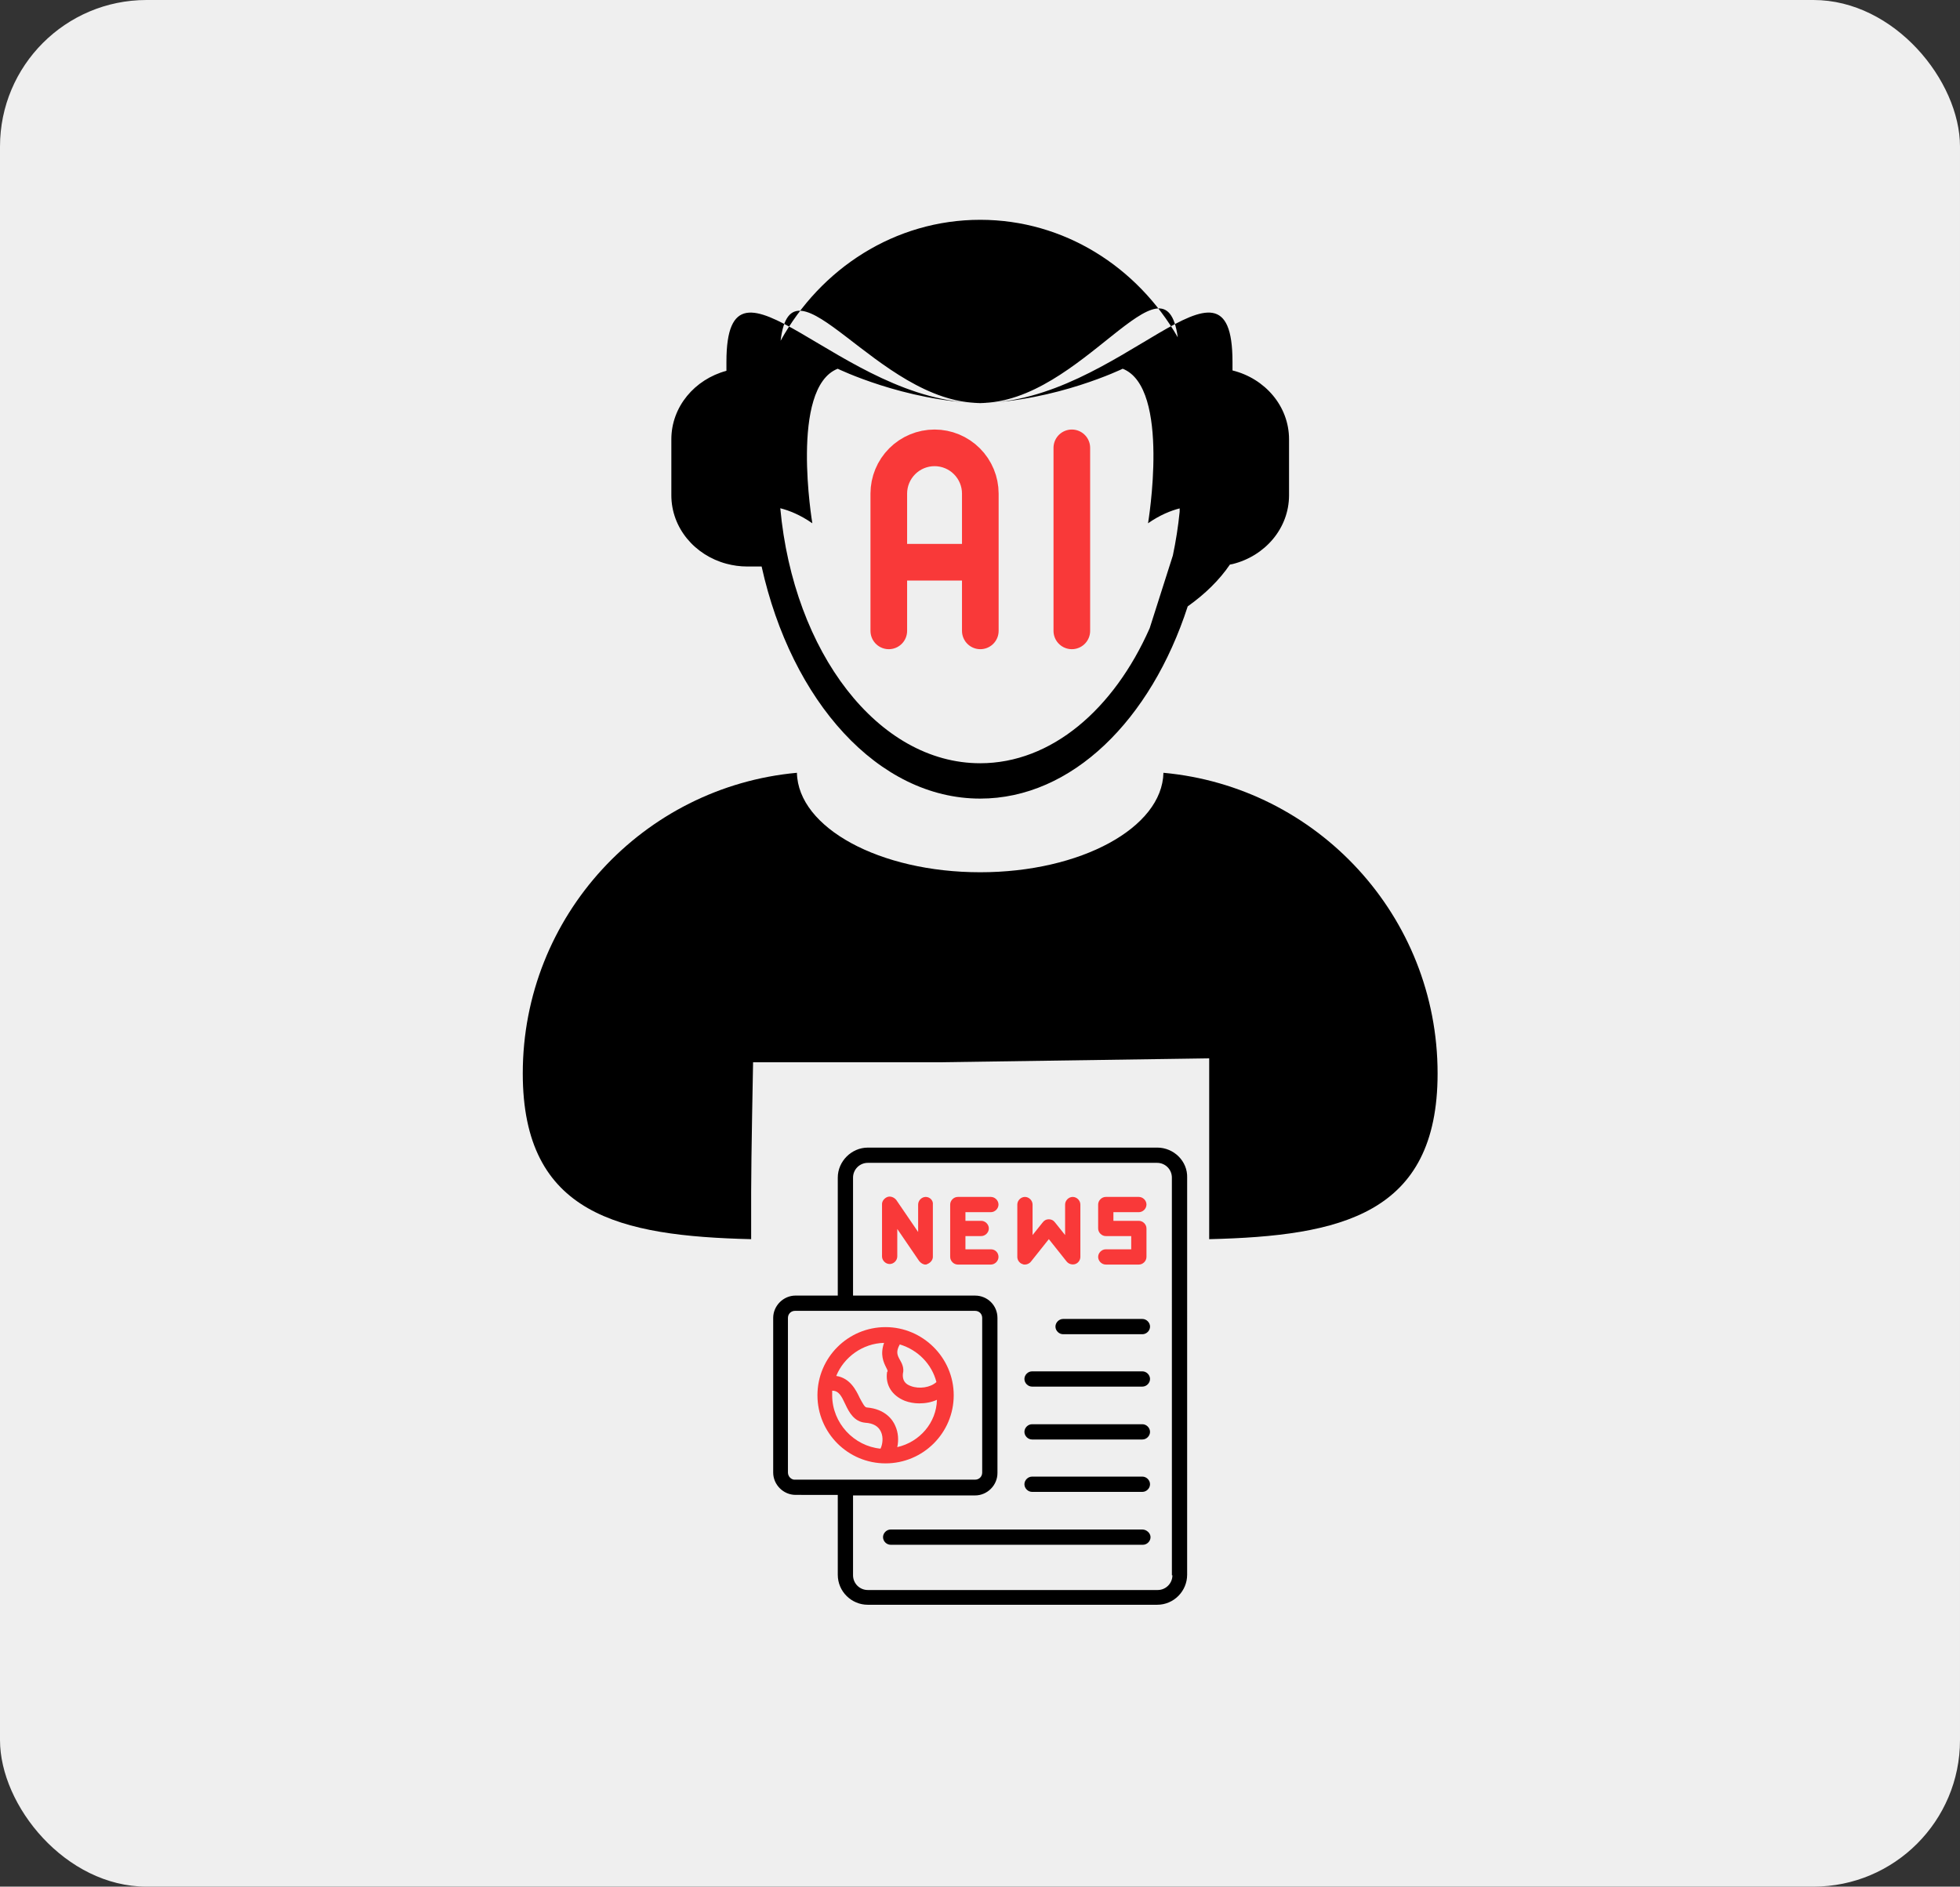<svg width="107" height="103" viewBox="0 0 107 103" fill="none" xmlns="http://www.w3.org/2000/svg">
<rect x="0" y="0" width="107" height="103" fill="#333333" stroke="none"/>
<rect width="107" height="103" rx="8" fill="#EFEFEF"/>
<path d="M63.514 42.19C63.449 45.194 58.995 47.62 53.51 47.62C48.024 47.62 43.571 45.194 43.505 42.19C35.112 42.956 28.539 50.012 28.539 58.602C28.539 66.321 33.844 67.478 41.007 67.652V65.047C41.007 63.279 41.112 57.994 41.112 57.994H44.064C44.064 57.994 49.498 57.994 51.266 57.994L66.012 57.78V67.652C73.175 67.478 78.481 66.322 78.481 58.602C78.48 50.012 71.908 42.956 63.514 42.19Z" fill="black"/>
<path d="M39.658 30.777C40.018 30.873 40.398 30.928 40.791 30.928H41.568C41.571 30.928 41.574 30.927 41.578 30.927C43.208 38.28 47.934 43.599 53.511 43.599C58.519 43.599 62.83 39.302 64.84 33.104C65.785 32.434 66.569 31.666 67.144 30.821C67.191 30.812 67.239 30.806 67.284 30.796C69.06 30.358 70.371 28.844 70.371 27.037V23.983C70.371 22.177 69.06 20.663 67.284 20.224V19.75C67.283 12.596 61.126 22 53.51 22C45.895 22 39.657 12.596 39.657 19.752V20.244C37.923 20.709 36.65 22.206 36.65 23.984V27.038C36.65 28.817 37.924 30.314 39.658 30.777ZM53.51 22C59.056 22 63.596 13.383 64.297 18.415C62.087 14.573 58.089 12 53.51 12C48.857 12 44.799 14.656 42.614 18.604C43.224 13.48 47.899 22 53.51 22ZM44.347 28.568C44.347 28.568 43.1 21.17 45.732 20.131C45.732 20.131 49.361 21.894 53.51 22.008C57.66 21.894 61.291 20.131 61.291 20.131C63.921 21.17 62.673 28.568 62.673 28.568C63.322 28.116 63.914 27.88 64.4 27.755V27.932C64.318 28.752 64.192 29.551 64.028 30.328L62.763 34.297C60.803 38.731 57.394 41.669 53.511 41.669C47.931 41.669 43.32 35.608 42.597 27.747C43.087 27.871 43.69 28.11 44.347 28.568Z" fill="black"/>
<path d="M48.521 34.442V26.948C48.521 26.286 48.784 25.651 49.253 25.182C49.721 24.714 50.357 24.45 51.019 24.45C51.682 24.45 52.317 24.714 52.785 25.182C53.254 25.651 53.517 26.286 53.517 26.948V34.442M48.521 30.695H53.517M58.513 24.45V34.442" stroke="#F93939" stroke-width="2" stroke-linecap="round" stroke-linejoin="round"/>
<path d="M62.366 72.008H58.035C57.813 72.008 57.619 72.203 57.619 72.425C57.619 72.647 57.813 72.841 58.035 72.841H62.367C62.589 72.841 62.783 72.647 62.783 72.425C62.782 72.203 62.588 72.008 62.366 72.008Z" fill="black"/>
<path d="M62.366 74.868H56.341C56.119 74.868 55.925 75.062 55.925 75.285C55.925 75.507 56.119 75.701 56.341 75.701H62.366C62.588 75.701 62.782 75.507 62.782 75.285C62.782 75.062 62.588 74.868 62.366 74.868Z" fill="black"/>
<path d="M62.366 77.755H56.341C56.119 77.755 55.925 77.949 55.925 78.172C55.925 78.394 56.119 78.588 56.341 78.588H62.366C62.588 78.588 62.782 78.394 62.782 78.172C62.782 77.95 62.588 77.755 62.366 77.755Z" fill="black"/>
<path d="M62.366 80.615H56.341C56.119 80.615 55.925 80.809 55.925 81.031C55.925 81.254 56.119 81.448 56.341 81.448H62.366C62.588 81.448 62.782 81.254 62.782 81.031C62.782 80.809 62.588 80.615 62.366 80.615Z" fill="black"/>
<path d="M63.171 62.653H47.374C46.486 62.653 45.736 63.402 45.736 64.29V70.731H43.432C42.766 70.731 42.21 71.286 42.21 71.952V80.391C42.21 81.057 42.766 81.612 43.432 81.612L45.736 81.615V85.973C45.736 86.89 46.486 87.611 47.374 87.611H63.17C64.087 87.611 64.808 86.861 64.808 85.973L64.809 64.29C64.837 63.401 64.088 62.652 63.171 62.652L63.171 62.653ZM43.015 80.392V71.953C43.015 71.731 43.182 71.565 43.403 71.565H53.232C53.454 71.565 53.62 71.732 53.62 71.953V80.392C53.62 80.615 53.453 80.781 53.232 80.781L43.431 80.782C43.209 80.809 43.015 80.615 43.015 80.392ZM64.004 86.001C64.004 86.446 63.643 86.806 63.2 86.806H47.374C46.929 86.806 46.569 86.445 46.569 86.001V81.642H53.232C53.898 81.642 54.453 81.087 54.453 80.421V71.953C54.453 71.259 53.898 70.732 53.232 70.732H46.569V64.29C46.569 63.846 46.93 63.485 47.374 63.485H63.17C63.615 63.485 63.975 63.846 63.975 64.29L63.976 86.001L64.004 86.001Z" fill="black"/>
<path d="M60.367 68.205C60.145 68.205 59.95 68.399 59.95 68.621C59.95 68.844 60.145 69.038 60.367 69.038H62.172C62.394 69.038 62.588 68.844 62.588 68.621V67.066C62.588 66.844 62.394 66.65 62.172 66.65H60.783V66.178H62.172C62.394 66.178 62.588 65.984 62.588 65.762C62.588 65.539 62.394 65.345 62.172 65.345H60.367C60.145 65.345 59.95 65.539 59.95 65.762V67.066C59.95 67.289 60.145 67.483 60.367 67.483H61.755V68.205H60.367Z" fill="#F93939"/>
<path d="M48.345 72.453C46.291 72.453 44.626 74.119 44.626 76.173C44.626 78.227 46.291 79.892 48.345 79.892C50.399 79.892 52.065 78.227 52.065 76.173C52.066 74.119 50.372 72.453 48.345 72.453ZM51.121 75.452C50.789 75.758 50.178 75.84 49.733 75.674C49.4 75.564 49.262 75.341 49.289 75.008C49.372 74.675 49.233 74.425 49.122 74.231C48.983 73.981 48.899 73.786 49.122 73.398C50.123 73.703 50.872 74.48 51.121 75.452ZM45.43 76.173V75.924C45.791 75.924 45.93 76.201 46.152 76.673C46.346 77.089 46.624 77.617 47.235 77.673C47.679 77.701 47.957 77.867 48.096 78.173C48.235 78.479 48.179 78.867 48.068 79.089C46.624 78.949 45.43 77.7 45.43 76.173ZM48.984 79.005C49.068 78.616 49.039 78.2 48.873 77.839C48.735 77.506 48.318 76.922 47.318 76.839C47.208 76.839 47.096 76.617 46.93 76.312C46.736 75.895 46.403 75.23 45.652 75.118C46.069 74.091 47.096 73.341 48.262 73.313C48.039 73.952 48.233 74.368 48.372 74.646C48.401 74.701 48.456 74.813 48.456 74.84C48.456 74.868 48.456 74.895 48.428 74.895C48.317 75.618 48.705 76.2 49.399 76.478C49.622 76.561 49.899 76.617 50.177 76.617C50.51 76.617 50.843 76.561 51.149 76.422C51.121 77.673 50.206 78.727 48.984 79.005Z" fill="#F93939"/>
<path d="M50.539 65.345C50.317 65.345 50.123 65.539 50.123 65.762V67.26L48.929 65.511C48.818 65.372 48.623 65.289 48.457 65.344C48.29 65.4 48.151 65.567 48.151 65.732V68.592C48.151 68.815 48.345 69.009 48.568 69.009C48.79 69.009 48.984 68.815 48.984 68.592V67.094L50.178 68.843C50.262 68.953 50.4 69.037 50.511 69.037C50.539 69.037 50.594 69.037 50.622 69.009C50.789 68.953 50.927 68.786 50.927 68.621V65.762C50.956 65.539 50.761 65.345 50.539 65.345Z" fill="#F93939"/>
<path d="M54.093 68.205H52.705V67.483H53.566C53.788 67.483 53.983 67.289 53.983 67.066C53.983 66.844 53.788 66.65 53.566 66.65H52.705V66.178H54.093C54.315 66.178 54.51 65.984 54.51 65.762C54.51 65.539 54.315 65.345 54.093 65.345H52.288C52.066 65.345 51.872 65.539 51.872 65.762V68.621C51.872 68.844 52.066 69.038 52.288 69.038H54.093C54.315 69.038 54.51 68.844 54.51 68.621C54.51 68.399 54.343 68.205 54.093 68.205Z" fill="#F93939"/>
<path d="M55.814 69.01C55.87 69.038 55.898 69.038 55.953 69.038C56.064 69.038 56.203 68.983 56.286 68.871L57.258 67.65L58.229 68.871C58.34 69.01 58.535 69.065 58.701 69.01C58.868 68.954 58.979 68.787 58.979 68.621V65.762C58.979 65.539 58.785 65.345 58.562 65.345C58.34 65.345 58.146 65.539 58.146 65.762V67.427L57.591 66.733C57.507 66.623 57.397 66.566 57.258 66.566C57.119 66.566 57.008 66.622 56.925 66.733L56.37 67.427V65.762C56.37 65.539 56.175 65.345 55.953 65.345C55.731 65.345 55.537 65.539 55.537 65.762V68.621C55.537 68.788 55.647 68.954 55.814 69.01Z" fill="#F93939"/>
<path d="M62.365 83.503H48.623C48.4 83.503 48.206 83.697 48.206 83.92C48.206 84.142 48.4 84.336 48.623 84.336H62.394C62.616 84.336 62.81 84.142 62.81 83.92C62.81 83.697 62.588 83.503 62.365 83.503Z" fill="black"/>
</svg>
